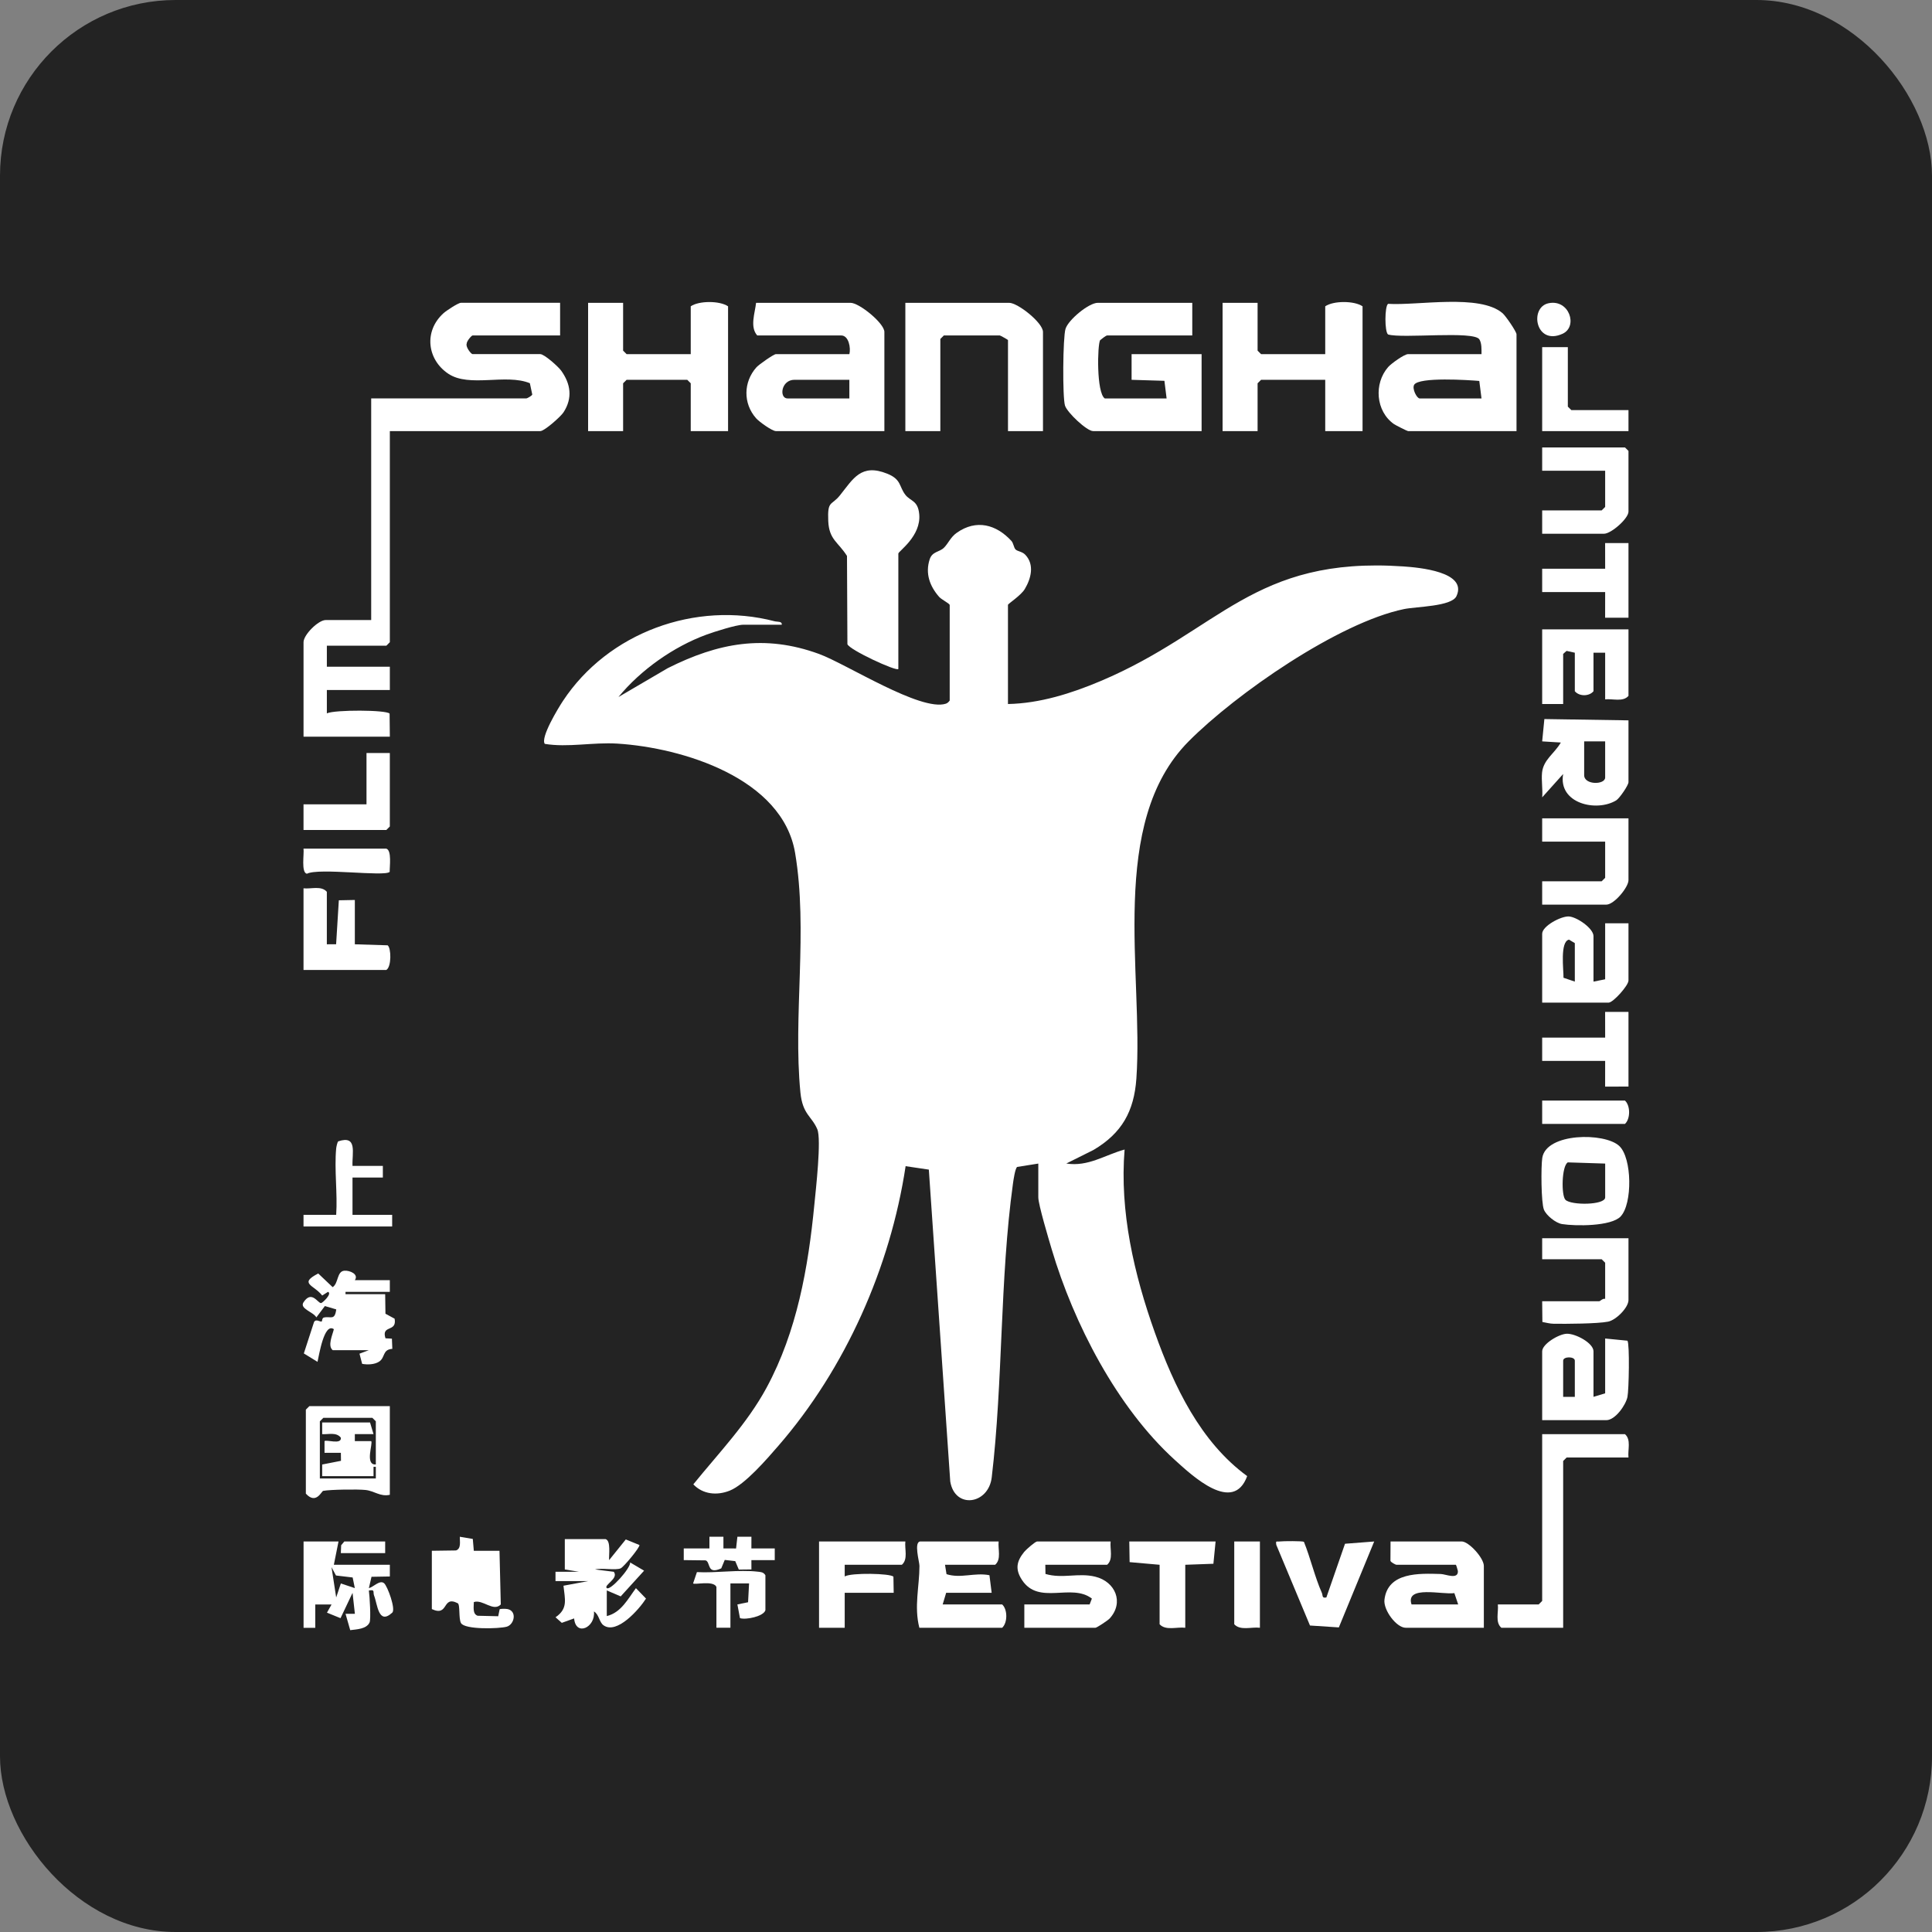 <?xml version="1.0" encoding="UTF-8"?> <svg xmlns="http://www.w3.org/2000/svg" width="110" height="110" viewBox="0 0 110 110" fill="none"><rect x="0" y="0" width="110" height="110" fill="#808080" stroke="none"/><rect width="110" height="110" rx="10" fill="#232323"></rect><path d="M54.07 34.44C54.04 34.347 53.603 34.136 53.467 33.98C52.941 33.379 52.668 32.651 52.933 31.842C53.081 31.393 53.486 31.438 53.741 31.189C53.996 30.939 54.113 30.588 54.478 30.332C55.59 29.55 56.724 29.862 57.584 30.796C57.705 30.926 57.719 31.182 57.822 31.284C57.941 31.401 58.2 31.397 58.38 31.59C58.911 32.153 58.703 32.942 58.347 33.538C58.122 33.913 57.389 34.375 57.389 34.44V40.084C59.201 40.049 61.003 39.479 62.658 38.779C69.446 35.914 71.347 31.664 79.9 32.25C80.764 32.31 83.576 32.549 82.924 33.943C82.648 34.534 80.643 34.533 79.941 34.678C76.206 35.451 70.377 39.492 67.68 42.206C63.06 46.851 65.116 55.483 64.701 61.406C64.569 63.276 63.874 64.519 62.26 65.473L60.711 66.246C61.957 66.442 62.906 65.757 64.03 65.45C63.74 68.975 64.569 72.557 65.755 75.879C66.843 78.927 68.345 82.097 71.009 84.043C70.218 86.21 67.896 84.039 66.884 83.118C63.601 80.135 61.135 75.361 59.88 71.131C59.719 70.588 59.117 68.581 59.117 68.174V66.249L57.914 66.44C57.797 66.521 57.701 67.192 57.673 67.395C56.923 72.839 57.11 78.684 56.465 84.116C56.28 85.665 54.365 85.937 54.103 84.347L52.884 66.593L51.562 66.397C50.69 72.164 48.132 77.924 44.313 82.323C43.667 83.067 42.42 84.521 41.549 84.87C40.83 85.158 40.023 85.089 39.475 84.513C40.923 82.725 42.545 81.048 43.648 79.004C45.376 75.805 46.019 72.167 46.367 68.574C46.448 67.743 46.778 64.862 46.533 64.292C46.209 63.535 45.697 63.458 45.572 62.199C45.143 57.851 46.015 52.966 45.269 48.557C44.55 44.312 38.88 42.573 35.151 42.338C33.759 42.251 32.329 42.571 31.018 42.353C30.759 41.994 31.787 40.31 32.05 39.912C34.611 36.025 39.596 34.192 44.109 35.374C44.262 35.413 44.54 35.363 44.509 35.57H42.318C41.921 35.57 40.666 35.971 40.225 36.133C38.349 36.82 36.473 38.145 35.212 39.686L38.017 38.043C40.886 36.602 43.53 36.1 46.632 37.233C48.183 37.799 52.421 40.528 53.851 40.066C53.947 40.035 54.013 39.965 54.072 39.887V34.441L54.07 34.44Z" fill="white"></path><path d="M31.89 17.24V19.099H26.91C26.843 19.099 26.563 19.433 26.571 19.571C26.501 19.741 26.813 20.162 26.91 20.162H30.761C30.991 20.162 31.781 20.869 31.949 21.1C32.492 21.855 32.615 22.659 32.084 23.476C31.926 23.72 30.998 24.545 30.763 24.545H22.196V36.564L21.997 36.764H18.61V37.959H22.196V39.287H18.61V40.615C19.067 40.403 21.998 40.414 22.182 40.63L22.196 41.943H17.282V36.564C17.282 36.142 18.122 35.303 18.544 35.303H21.134V22.685H29.966C30.002 22.685 30.275 22.549 30.305 22.462L30.168 21.818C28.798 21.259 26.728 22.081 25.526 21.28C24.324 20.479 24.114 18.863 25.25 17.834C25.409 17.689 26.09 17.239 26.248 17.239H31.893L31.89 17.24Z" fill="white"></path><path d="M86.344 24.545H80.168C80.123 24.545 79.456 24.208 79.37 24.148C78.327 23.42 78.21 21.835 79.04 20.894C79.216 20.695 79.957 20.163 80.168 20.163H84.351C84.351 19.904 84.369 19.545 84.229 19.322C83.913 18.819 79.832 19.289 79.031 19.043C78.829 18.902 78.833 17.437 79.031 17.299C80.722 17.408 84.254 16.716 85.551 17.834C85.735 17.994 86.344 18.886 86.344 19.034V24.545ZM84.351 22.686L84.225 21.689C83.608 21.637 80.797 21.452 80.518 21.906C80.383 22.128 80.668 22.686 80.832 22.686H84.351Z" fill="white"></path><path d="M50.351 24.545H44.176C43.963 24.545 43.223 24.013 43.048 23.814C42.302 22.968 42.322 21.75 43.068 20.913C43.21 20.754 44.053 20.163 44.177 20.163H48.361C48.448 19.812 48.327 19.1 47.896 19.1H43.114C42.681 18.613 42.987 17.819 43.048 17.241H48.427C48.922 17.241 50.353 18.404 50.353 18.901V24.545H50.351ZM48.359 21.623H45.238C44.461 21.623 44.351 22.686 44.84 22.686H48.359V21.623Z" fill="white"></path><path d="M67.883 17.241V19.1H63.035C62.971 19.1 62.722 19.298 62.637 19.366C62.48 19.625 62.42 22.362 62.902 22.686H66.422L66.297 21.682L64.428 21.625V20.163H68.414V24.545H62.238C61.878 24.545 60.759 23.486 60.636 23.092C60.489 22.616 60.514 19.209 60.666 18.723C60.828 18.204 61.995 17.241 62.504 17.241H67.883Z" fill="white"></path><path d="M51.148 38.092C51.023 38.233 48.353 36.995 48.248 36.676L48.224 31.653C47.722 30.855 47.203 30.732 47.157 29.663C47.107 28.466 47.33 28.819 47.828 28.196C48.581 27.253 49.03 26.374 50.516 26.97C51.325 27.294 51.182 27.693 51.543 28.166C51.834 28.547 52.263 28.477 52.337 29.276C52.455 30.531 51.148 31.386 51.148 31.518V38.092Z" fill="white"></path><path d="M35.477 17.241V19.964L35.676 20.163H39.328V17.44C39.792 17.118 40.974 17.114 41.453 17.44V24.546H39.328V21.823L39.129 21.624H35.676L35.477 21.823V24.546H33.484V17.241H35.477Z" fill="white"></path><path d="M71.602 17.241V19.964L71.801 20.163H75.453V17.44C75.917 17.118 77.099 17.114 77.578 17.44V24.546H75.453V21.624H71.801L71.602 21.823V24.546H69.609V17.241H71.602Z" fill="white"></path><path d="M59.383 24.545H57.391V19.366C57.391 19.339 56.952 19.1 56.926 19.1H53.738L53.539 19.299V24.545H51.547V17.241H57.457C57.95 17.241 59.383 18.375 59.383 18.901V24.545Z" fill="white"></path><path d="M84.484 92.678H80.035C79.509 92.678 78.757 91.673 78.825 91.083C79.01 89.5 80.809 89.581 82.032 89.617C82.313 89.625 83.031 89.956 83.006 89.447C83.006 89.428 82.909 89.092 82.891 89.092H79.504C79.467 89.092 79.194 88.956 79.166 88.868L79.172 87.764H83.222C83.626 87.764 84.484 88.702 84.484 89.159V92.678ZM83.023 91.35L82.805 90.705C82.155 90.811 79.998 90.237 80.367 91.35H83.023Z" fill="white"></path><path d="M92.719 82.983H89.199L89 83.182V92.678H85.48C85.117 92.362 85.33 91.787 85.281 91.35H87.605L87.805 91.151V81.655H92.519C92.883 81.971 92.669 82.546 92.719 82.983Z" fill="white"></path><path d="M22.195 80.061V85.108C21.647 85.229 21.327 84.889 20.81 84.833C20.373 84.785 18.818 84.806 18.401 84.883C18.304 84.902 17.996 85.682 17.414 85.041V80.26L17.613 80.061H22.195ZM21.398 83.381V80.924L21.199 80.725H18.41L18.211 80.924V84.178H21.398V83.514H21.267V84.045H18.344V83.383L19.414 83.173L19.408 82.717H18.477V82.052C18.578 81.948 19.461 82.275 19.406 81.855C19.145 81.525 18.702 81.679 18.344 81.655V80.989H21.068L21.267 81.653H20.203V82.052H21.134C21.25 82.171 20.752 83.427 21.4 83.38L21.398 83.381Z" fill="white"></path><path d="M63.235 87.764C63.185 88.201 63.399 88.776 63.035 89.092H59.516L59.525 89.614C60.495 89.9 61.393 89.533 62.358 89.77C63.503 90.05 64.016 91.24 63.175 92.154C63.073 92.264 62.446 92.678 62.371 92.678H58.321V91.35H62.039L62.167 91.017C60.999 90.115 59.144 91.416 58.188 89.957C57.789 89.349 57.877 88.896 58.315 88.356C58.419 88.229 58.945 87.764 59.051 87.764H63.235Z" fill="white"></path><path d="M56.859 87.764C56.81 88.201 57.024 88.776 56.66 89.092H53.805L53.891 89.627C54.709 89.886 55.481 89.519 56.335 89.686L56.461 90.686H53.871L53.672 91.35H57.059C57.372 91.636 57.372 92.393 57.059 92.678H52.344C52.034 91.47 52.35 90.322 52.35 89.155C52.35 88.921 52.008 87.764 52.41 87.764H56.859Z" fill="white"></path><path d="M90.727 79.53L91.391 79.33V76.209L92.66 76.334C92.792 76.523 92.743 79.143 92.66 79.538C92.561 80.008 91.96 80.858 91.457 80.858H87.805V76.94C87.805 76.519 88.757 75.952 89.204 75.938C89.697 75.922 90.727 76.462 90.727 76.94V79.53ZM89.664 79.53V77.471C89.664 77.221 89 77.221 89 77.471V79.53H89.664Z" fill="white"></path><path d="M92.719 41.014V44.534C92.719 44.708 92.21 45.454 92.018 45.571C90.891 46.254 88.707 45.745 88.999 44.069L87.806 45.397C87.844 44.946 87.753 44.434 87.797 43.995C87.871 43.251 88.51 42.9 88.867 42.276L87.805 42.211L87.93 40.94L92.719 41.014ZM91.391 42.21H90.196V44.135C90.196 44.705 91.391 44.691 91.391 44.268V42.21Z" fill="white"></path><path d="M90.727 55.889L91.391 55.757V52.569H92.719V55.823C92.719 56.115 91.842 57.085 91.59 57.085H87.805V53.167C87.805 52.725 88.874 52.159 89.32 52.179C89.766 52.199 90.727 52.851 90.727 53.3V55.889ZM89.664 55.889V53.698L89.333 53.499C88.806 53.608 89.029 55.229 89.019 55.67L89.664 55.888V55.889Z" fill="white"></path><path d="M34.481 87.631C34.795 87.728 34.656 88.542 34.681 88.827L35.63 87.649L36.408 87.967C36.438 88.102 35.518 89.212 35.339 89.294C35.06 89.422 34.24 89.257 33.884 89.359L34.947 89.491C35.243 89.88 34.357 90.249 34.548 90.419C34.74 90.589 35.914 89.28 35.878 88.96L36.672 89.428L35.34 90.892L34.548 90.553V92.013C35.367 91.812 35.752 91.034 36.207 90.423L36.781 91.017C36.395 91.622 35.12 93.085 34.359 92.535C34.113 92.358 34.113 91.925 33.817 91.749C33.912 92.669 32.779 93.187 32.688 92.146L31.986 92.398L31.629 92.081C32.36 91.584 32.158 91.043 32.082 90.284L33.487 90.022H31.628V89.491L32.955 89.489L32.158 89.359V87.631H34.483H34.481Z" fill="white"></path><path d="M20.203 72.888H22.195V73.552H19.672V73.685H21.93L21.946 74.798L22.468 75.081C22.613 75.881 21.696 75.404 21.947 76.197L22.314 76.218L22.337 76.798C21.762 76.836 21.944 77.291 21.586 77.525C21.323 77.696 20.922 77.708 20.619 77.652L20.468 77.073L21.001 76.873H18.943C18.64 76.624 18.926 76.019 19.009 75.679C18.451 75.284 18.167 77.166 18.078 77.537L17.299 77.059L17.879 75.274C17.988 75.064 18.232 75.283 18.317 75.239C18.344 75.226 18.333 75.041 18.437 75.016C18.823 74.922 19.058 75.214 19.145 74.552L18.497 74.361L18.012 75.007C17.851 74.7 17.041 74.513 17.279 74.15C17.746 73.438 18.087 74.195 18.279 74.193C18.353 74.193 18.927 73.66 18.677 73.552L18.344 73.761C17.88 73.158 16.986 73.089 18.119 72.507L18.94 73.285C19.279 73.069 19.17 72.385 19.606 72.349C19.904 72.324 20.444 72.542 20.203 72.888Z" fill="white"></path><path d="M92.275 69.259C91.729 69.831 89.7 69.814 88.94 69.694C88.576 69.637 88.037 69.2 87.904 68.871C87.743 68.471 87.734 66.414 87.811 65.924C88.037 64.492 91.357 64.468 92.192 65.245C92.928 65.928 92.952 68.547 92.273 69.257L92.275 69.259ZM91.39 66.249L89.264 66.181C88.913 66.389 88.885 68.065 89.13 68.312C89.451 68.636 91.392 68.62 91.392 68.175V66.249H91.39Z" fill="white"></path><path d="M92.719 35.834V39.62C92.403 39.983 91.828 39.77 91.391 39.819V37.163H90.727V39.354C90.489 39.651 89.922 39.665 89.664 39.354V37.163L89.195 37.059L89 37.229V40.084H87.805V35.834H92.719Z" fill="white"></path><path d="M19.274 87.764L19.008 89.092H22.196V89.758L21.152 89.776L21.002 90.422C21.254 90.366 21.625 89.934 21.869 90.143C22.065 90.31 22.542 91.622 22.334 91.816C21.541 92.551 21.492 91.332 21.3 90.848C21.219 90.645 21.378 90.488 21.002 90.557C21.048 90.879 21.128 92.196 21.041 92.379C20.865 92.753 20.314 92.766 19.94 92.814L19.674 91.885H20.206L20.073 90.69L19.388 92.132L18.616 91.818L18.877 91.353H17.95V92.681H17.284V87.766H19.276L19.274 87.764ZM20.202 90.42L20.079 89.815L19.129 89.702L18.875 89.226L19.141 90.952L19.407 90.155L20.201 90.42H20.202Z" fill="white"></path><path d="M92.719 46.592V50.112C92.719 50.518 91.902 51.506 91.457 51.506H87.805V50.178H91.191L91.391 49.979V47.92H87.805V46.592H92.719Z" fill="white"></path><path d="M87.805 30.389V29.061H91.191L91.391 28.862V26.803H87.805V25.475H92.519L92.719 25.674V29.127C92.719 29.522 91.736 30.389 91.324 30.389H87.805Z" fill="white"></path><path d="M24.586 88.295L25.962 88.276C26.27 88.174 26.173 87.757 26.18 87.497L26.919 87.621L26.977 88.295H28.439L28.513 91.352C28.082 91.79 27.492 91.045 26.978 91.215C26.98 91.473 26.889 91.893 27.196 91.994L28.366 92.022L28.447 91.628C28.489 91.587 28.803 91.593 28.902 91.614C29.453 91.737 29.282 92.498 28.849 92.618C28.416 92.737 26.467 92.794 26.247 92.412C26.103 92.16 26.208 91.355 26.06 91.28C25.152 90.818 25.569 92.071 24.587 91.615V88.295H24.586Z" fill="white"></path><path d="M51.547 87.764C51.498 88.201 51.712 88.776 51.348 89.092H48.094V89.756C48.464 89.535 50.705 89.578 50.868 89.771L50.883 90.686H48.094V92.678H46.633V87.764H51.547Z" fill="white"></path><path d="M92.719 70.499V74.018C92.719 74.448 92.015 75.158 91.559 75.249C90.955 75.371 89.163 75.378 88.46 75.369C88.243 75.366 88.029 75.306 87.817 75.268L87.805 74.086H91.059C91.102 74.086 91.26 73.91 91.391 73.953V71.894L91.191 71.695H87.805V70.5H92.719V70.499Z" fill="white"></path><path d="M18.609 53.764L19.137 53.761L19.292 51.259L20.203 51.241V53.764L22.07 53.822C22.275 53.966 22.298 55.044 21.996 55.225H17.281V50.577C17.718 50.626 18.293 50.412 18.609 50.776V53.764Z" fill="white"></path><path d="M74.239 87.782C74.615 88.712 74.856 89.776 75.259 90.687C75.331 90.849 75.249 91.008 75.518 90.952L76.579 87.895L78.241 87.766L76.228 92.658L74.585 92.55L72.667 87.959C72.626 87.693 72.676 87.789 72.859 87.765C73.056 87.74 74.16 87.733 74.238 87.784L74.239 87.782Z" fill="white"></path><path d="M69.211 87.764L69.086 89.034L67.484 89.092V92.678C67.01 92.618 66.374 92.858 66.023 92.479V89.092L64.316 88.941L64.297 87.764H69.211Z" fill="white"></path><path d="M89.266 19.764V23.151L89.465 23.35H92.719V24.545H87.805V19.764H89.266Z" fill="white"></path><path d="M22.195 42.873V47.057L21.996 47.256H17.281V45.795H20.867V42.873H22.195Z" fill="white"></path><path d="M92.719 57.615V61.865L91.389 61.866L91.391 60.404H87.805V59.076H91.391L91.389 57.614L92.719 57.615Z" fill="white"></path><path d="M92.719 30.92V35.17L91.389 35.171L91.391 33.709H87.805V32.381H91.391L91.389 30.919L92.719 30.92Z" fill="white"></path><path d="M19.141 65.385C19.149 65.305 19.207 65.013 19.262 64.982C20.368 64.616 20.038 65.649 20.07 66.381H21.798V67.045H20.07V69.168H22.328V69.832H17.281V69.168H19.141C19.224 67.947 19.028 66.588 19.141 65.383V65.385Z" fill="white"></path><path d="M71.734 87.764V92.678C71.26 92.618 70.624 92.858 70.273 92.479V87.764H71.734Z" fill="white"></path><path d="M43.578 91.681C43.478 92.028 42.47 92.242 42.131 92.13L41.984 91.349L42.592 91.225L42.649 90.153H41.587V92.676H40.79V90.352C40.612 89.967 39.551 90.247 39.462 90.153L39.68 89.509C40.761 89.571 42.07 89.36 43.121 89.483C43.315 89.506 43.462 89.499 43.579 89.689V91.681H43.578Z" fill="white"></path><path d="M21.996 48.319C22.313 48.417 22.18 49.34 22.187 49.64C21.906 49.93 18.158 49.395 17.474 49.747C17.132 49.688 17.326 48.596 17.28 48.319H21.995H21.996Z" fill="white"></path><path d="M87.805 63.991V62.663H92.519C92.833 62.948 92.833 63.705 92.519 63.991H87.805Z" fill="white"></path><path d="M41.189 87.497V88.162L41.909 88.163L41.984 87.497H42.783L42.781 88.162H44.111V88.826H42.781L42.783 89.357L42.065 89.365L41.862 88.885L41.264 88.815L41.065 89.296C40.23 89.676 40.47 88.944 40.177 88.841L38.93 88.826V88.161L40.392 88.162V87.497H41.189Z" fill="white"></path><path d="M88.169 17.265C89.349 17.019 89.857 18.594 88.969 19.002C87.426 19.71 87.056 17.496 88.169 17.265Z" fill="white"></path><path d="M21.93 87.764V88.428H19.406L19.424 87.981L19.605 87.764H21.93Z" fill="white"></path></svg> 